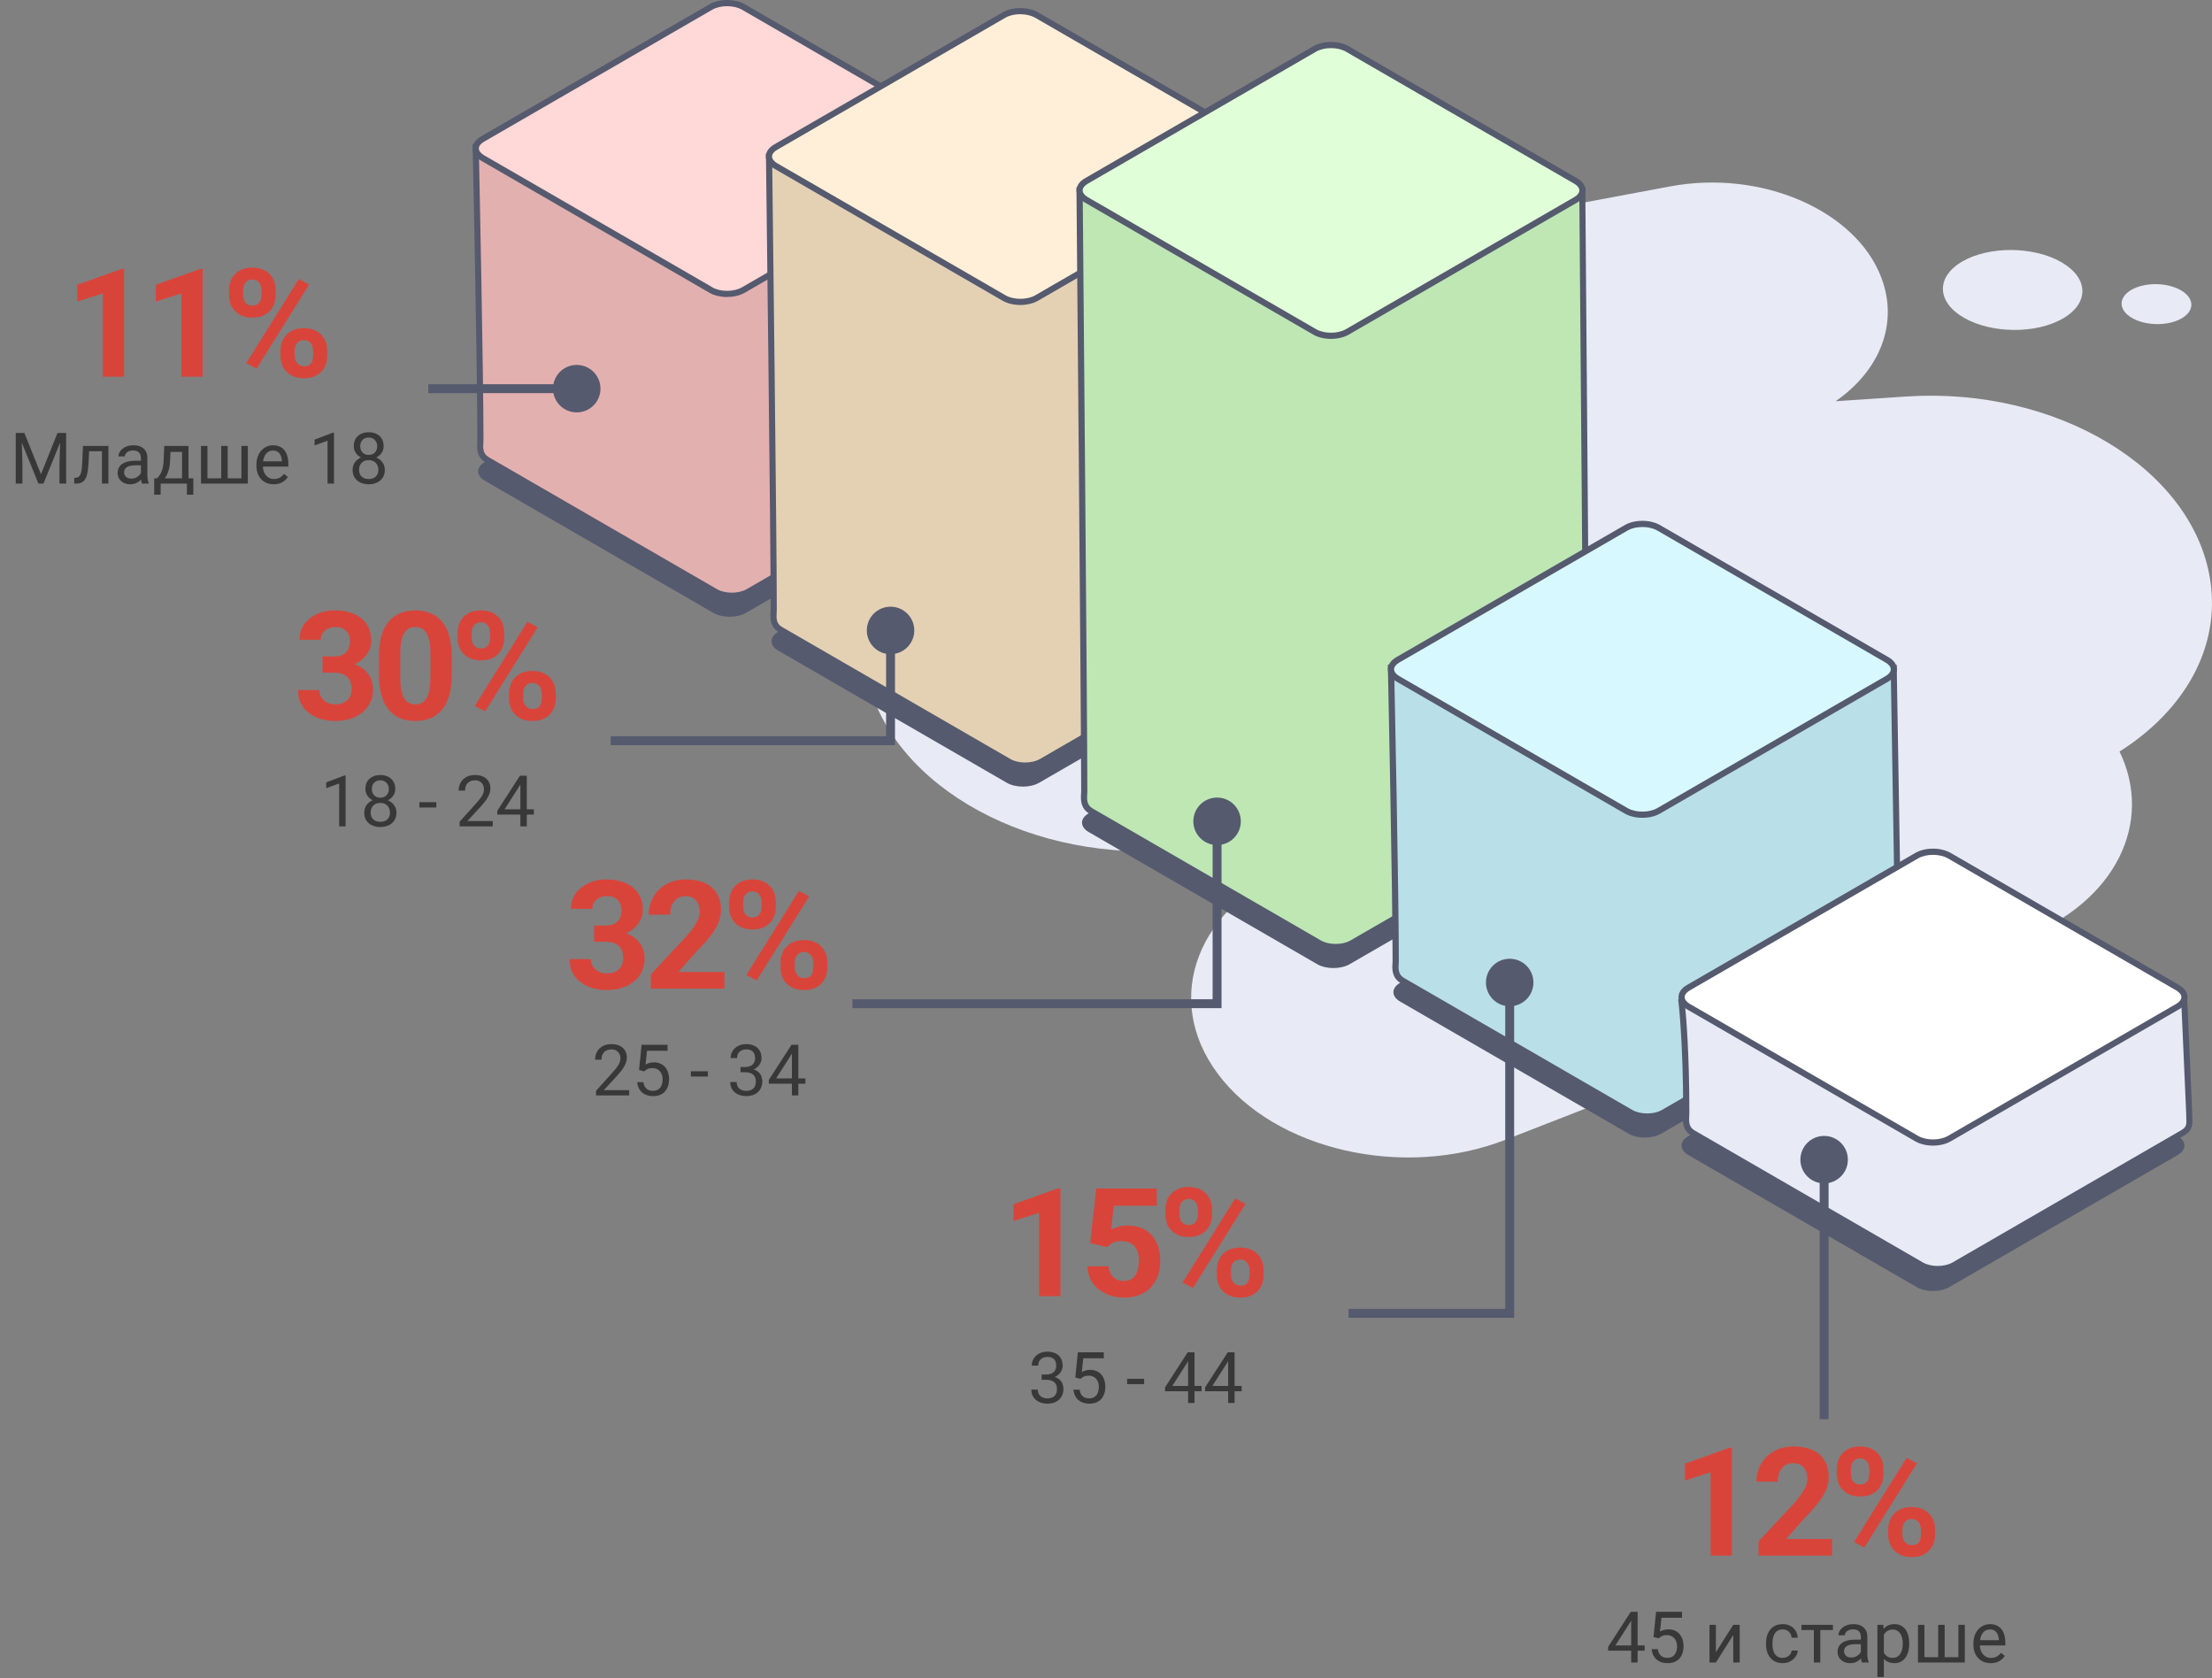 <?xml version="1.0" encoding="UTF-8"?> <svg xmlns="http://www.w3.org/2000/svg" width="497" height="377" viewBox="0 0 497 377" fill="none"><rect x="0" y="0" width="497" height="377" fill="#808080" stroke="none"/> <path d="M441.297 71.395C447.499 74.945 457.405 75.025 463.446 71.582C469.487 68.111 469.326 62.425 463.124 58.874C456.922 55.324 447.015 55.243 440.975 58.687C434.934 62.158 435.095 67.844 441.297 71.395Z" fill="#E8EBF5"></path> <path d="M492.364 68.507C492.425 66.031 488.965 63.938 484.637 63.833C480.309 63.728 476.751 65.65 476.69 68.126C476.629 70.602 480.088 72.695 484.417 72.8C488.745 72.905 492.303 70.983 492.364 68.507Z" fill="#E8EBF5"></path> <path d="M476.224 168.816C490.775 159.617 499.017 145.424 496.574 130.103C492.601 105.207 462.021 86.842 428.301 89.065L412.434 90.125C422.26 83.32 426.69 72.786 422.69 62.322C416.918 47.206 395.681 38.041 375.25 41.871L270.786 61.432C250.382 65.263 238.515 80.618 244.288 95.768C245.013 97.649 245.952 99.427 247.107 101.069C214.031 103.702 190.485 125.418 194.432 150.007C198.405 174.904 228.985 193.268 262.705 191.045L307.46 188.104L291.942 194.157C269.068 203.083 260.88 224.184 273.659 241.249C286.438 258.348 315.353 264.949 338.254 256.023L454.746 210.607C475.311 202.57 483.956 184.753 476.224 168.816Z" fill="#E8EBF5"></path> <g clip-path="url(#clip0_741_37918)"> <path d="M430.655 289.118L379.336 259.449C377.31 258.282 377.31 256.392 379.336 255.211L430.655 225.541C432.681 224.374 435.957 224.374 437.969 225.541L489.288 255.211C491.314 256.378 491.314 258.268 489.288 259.449L437.969 289.118C435.943 290.285 432.668 290.285 430.655 289.118Z" fill="#555A6E"></path> <path d="M160.28 137.673L108.961 108.004C106.935 106.837 106.935 104.947 108.961 103.766L160.28 74.097C162.306 72.929 165.582 72.929 167.594 74.097L218.913 103.766C220.939 104.933 220.939 106.823 218.913 108.004L167.594 137.673C165.568 138.841 162.293 138.841 160.28 137.673Z" fill="#555A6E"></path> <path d="M109.461 103.279L160.78 132.948C162.806 134.116 166.081 134.116 168.093 132.948L219.412 103.279C221.438 102.112 220.925 101 220.925 98.554L219.843 33.046L106.894 33.018C106.894 33.018 107.948 82.393 107.948 98.832C107.948 100.014 107.449 102.112 109.461 103.279Z" fill="#E3B0B0"></path> <path d="M164.43 134.519C162.987 134.519 161.543 134.199 160.419 133.546L109.114 103.877C107.033 102.682 107.157 100.625 107.227 99.388C107.227 99.18 107.255 98.999 107.255 98.832C107.255 82.573 106.214 33.519 106.2 33.032V32.323L220.523 32.351L221.619 98.54C221.619 98.985 221.633 99.374 221.647 99.736C221.716 101.403 221.772 102.709 219.759 103.877L168.44 133.546C167.316 134.199 165.873 134.519 164.43 134.519ZM107.588 33.699C107.713 39.8 108.629 83.629 108.629 98.832C108.629 99.027 108.629 99.235 108.601 99.472C108.531 100.611 108.462 101.903 109.794 102.682L161.113 132.351C162.917 133.393 165.942 133.393 167.747 132.351L219.065 102.682C220.356 101.931 220.342 101.389 220.273 99.791C220.259 99.416 220.245 99.013 220.245 98.554L219.176 33.727L107.602 33.699H107.588Z" fill="#555A6E"></path> <path d="M159.725 65.147L108.406 35.478C106.38 34.311 106.38 32.421 108.406 31.239L159.725 1.57C161.751 0.403 165.026 0.403 167.039 1.57L218.358 31.239C220.384 32.407 220.384 34.297 218.358 35.478L167.039 65.147C165.013 66.314 161.737 66.314 159.725 65.147Z" fill="#FFD8D8"></path> <path d="M163.375 66.717C161.931 66.717 160.488 66.398 159.364 65.745L108.059 36.075C106.866 35.381 106.199 34.408 106.199 33.352C106.199 32.296 106.866 31.337 108.059 30.642L159.378 0.973C161.626 -0.32 165.137 -0.32 167.385 0.973L218.704 30.642C219.898 31.337 220.564 32.296 220.564 33.352C220.564 34.408 219.898 35.367 218.704 36.062L167.385 65.731C166.261 66.384 164.818 66.704 163.375 66.704V66.717ZM160.058 64.549C161.862 65.592 164.887 65.592 166.691 64.549L218.01 34.88C218.76 34.45 219.176 33.894 219.176 33.366C219.176 32.837 218.746 32.282 218.01 31.851L166.691 2.168C164.887 1.126 161.862 1.126 160.058 2.168L108.753 31.837C108.004 32.268 107.587 32.824 107.587 33.352C107.587 33.88 108.017 34.436 108.753 34.866L160.072 64.536L160.058 64.549Z" fill="#555A6E"></path> <path d="M226.185 175.819L174.866 146.15C172.84 144.983 172.84 143.093 174.866 141.912L226.185 112.243C228.211 111.075 231.486 111.075 233.498 112.243L284.817 141.912C286.843 143.079 286.843 144.969 284.817 146.15L233.498 175.819C231.472 176.987 228.197 176.987 226.185 175.819Z" fill="#555A6E"></path> <path d="M175.365 141.425L226.684 171.095C228.71 172.262 231.985 172.262 233.998 171.095L285.316 141.425C287.343 140.258 286.829 139.146 286.829 136.701L285.747 35.172L172.798 35.144C172.798 35.144 173.853 120.525 173.853 136.965C173.853 138.146 173.353 140.244 175.365 141.411V141.425Z" fill="#E4D1B4"></path> <path d="M230.348 172.665C228.905 172.665 227.461 172.345 226.337 171.692L175.018 142.023C172.937 140.828 173.062 138.771 173.131 137.534C173.131 137.326 173.159 137.145 173.159 136.978C173.159 120.72 172.118 36.02 172.104 35.158V34.464L286.427 34.491L287.523 136.701C287.523 137.145 287.537 137.534 287.551 137.896C287.62 139.563 287.676 140.87 285.663 142.037L234.344 171.706C233.22 172.359 231.777 172.679 230.334 172.679L230.348 172.665ZM173.492 35.839C173.589 44.052 174.533 121.498 174.533 136.978C174.533 137.173 174.533 137.381 174.505 137.618C174.435 138.757 174.366 140.05 175.698 140.828L227.017 170.497C228.821 171.539 231.847 171.539 233.651 170.497L284.97 140.828C286.26 140.077 286.246 139.535 286.177 137.937C286.163 137.562 286.149 137.159 286.149 136.701L285.081 35.867L173.506 35.839H173.492Z" fill="#555A6E"></path> <path d="M225.602 66.94L174.283 37.271C172.257 36.103 172.257 34.213 174.283 33.032L225.602 3.377C227.628 2.21 230.903 2.21 232.915 3.377L284.234 33.046C286.26 34.213 286.26 36.103 284.234 37.285L232.915 66.954C230.889 68.121 227.614 68.121 225.602 66.954V66.94Z" fill="#FFEFD8"></path> <path d="M229.251 68.51C227.808 68.51 226.365 68.191 225.241 67.537L173.936 37.868C172.742 37.173 172.076 36.215 172.076 35.158C172.076 34.102 172.742 33.143 173.936 32.449L225.255 2.779C227.503 1.487 231.014 1.487 233.262 2.779L284.581 32.449C285.774 33.143 286.44 34.102 286.44 35.158C286.44 36.215 285.774 37.173 284.581 37.868L233.262 67.537C232.138 68.191 230.695 68.51 229.251 68.51ZM229.251 3.182C228.044 3.182 226.837 3.446 225.935 3.961L174.63 33.644C173.88 34.074 173.464 34.63 173.464 35.158C173.464 35.686 173.894 36.242 174.63 36.673L225.949 66.342C227.753 67.385 230.778 67.385 232.582 66.342L283.901 36.673C284.65 36.242 285.067 35.686 285.067 35.158C285.067 34.63 284.636 34.074 283.901 33.644L232.568 3.974C231.666 3.46 230.459 3.196 229.251 3.196V3.182Z" fill="#555A6E"></path> <path d="M295.947 216.578L244.628 186.909C242.602 185.742 242.602 183.852 244.628 182.67L295.947 153.001C297.973 151.834 301.248 151.834 303.26 153.001L354.579 182.67C356.605 183.838 356.605 185.728 354.579 186.909L303.26 216.578C301.234 217.745 297.959 217.745 295.947 216.578Z" fill="#555A6E"></path> <path d="M245.141 182.184L296.46 211.853C298.486 213.021 301.761 213.021 303.774 211.853L355.093 182.184C357.119 181.017 356.605 179.905 356.605 177.459L355.523 42.788L242.574 42.76C242.574 42.76 243.629 161.284 243.629 177.737C243.629 178.918 243.129 181.017 245.141 182.184Z" fill="#BEE7B4"></path> <path d="M300.11 213.424C298.667 213.424 297.223 213.104 296.099 212.451L244.78 182.782C242.699 181.587 242.824 179.53 242.893 178.293C242.893 178.085 242.921 177.904 242.921 177.737C242.921 161.478 241.88 43.955 241.866 42.774V42.079L356.189 42.107L357.271 177.459C357.271 177.904 357.285 178.293 357.299 178.654C357.368 180.322 357.424 181.628 355.412 182.796L304.093 212.465C302.969 213.118 301.525 213.437 300.082 213.437L300.11 213.424ZM243.268 43.455C243.351 53.252 244.309 162.131 244.309 177.737C244.309 177.932 244.309 178.14 244.281 178.376C244.212 179.516 244.142 180.808 245.474 181.587L296.793 211.256C298.597 212.298 301.623 212.298 303.427 211.256L354.746 181.587C356.036 180.836 356.022 180.294 355.953 178.696C355.939 178.321 355.925 177.918 355.925 177.459L354.843 43.468L243.268 43.441V43.455Z" fill="#555A6E"></path> <path d="M295.406 74.555L244.087 44.886C242.061 43.719 242.061 41.829 244.087 40.648L295.406 10.992C297.432 9.825 300.707 9.825 302.719 10.992L354.038 40.661C356.064 41.829 356.064 43.719 354.038 44.9L302.719 74.569C300.693 75.736 297.418 75.736 295.406 74.569V74.555Z" fill="#E0FFD8"></path> <path d="M299.055 76.125C297.612 76.125 296.169 75.806 295.045 75.153L243.726 45.483C242.532 44.789 241.866 43.83 241.866 42.774C241.866 41.717 242.532 40.759 243.726 40.064L295.059 10.395C297.307 9.102 300.818 9.102 303.066 10.395L354.385 40.064C355.578 40.759 356.244 41.717 356.244 42.774C356.244 43.83 355.578 44.789 354.385 45.483L303.066 75.153C301.942 75.806 300.499 76.125 299.055 76.125ZM295.739 73.957C297.543 75 300.568 75 302.372 73.957L353.691 44.288C354.44 43.858 354.857 43.302 354.857 42.774C354.857 42.245 354.426 41.69 353.691 41.259L302.372 11.59C300.568 10.547 297.543 10.547 295.739 11.59L244.42 41.259C243.67 41.69 243.254 42.245 243.254 42.774C243.254 43.302 243.684 43.858 244.42 44.288L295.739 73.957Z" fill="#555A6E"></path> <path d="M365.917 254.655L314.598 224.985C312.572 223.818 312.572 221.928 314.598 220.747L365.917 191.078C367.943 189.911 371.218 189.911 373.23 191.078L424.549 220.747C426.575 221.914 426.575 223.804 424.549 224.985L373.23 254.655C371.204 255.822 367.929 255.822 365.917 254.655Z" fill="#555A6E"></path> <path d="M315.112 220.261L366.43 249.93C368.457 251.097 371.732 251.097 373.744 249.93L425.063 220.261C427.089 219.093 426.575 217.982 426.575 215.536L425.493 150.027L312.544 150C312.544 150 313.599 199.374 313.599 215.814C313.599 216.995 313.099 219.093 315.112 220.261Z" fill="#B9DFE8"></path> <path d="M370.08 251.5C368.637 251.5 367.194 251.18 366.07 250.527L314.751 220.858C312.669 219.649 312.794 217.606 312.863 216.37C312.863 216.161 312.891 215.98 312.891 215.814C312.891 199.555 311.85 150.5 311.836 150.013V149.305L426.159 149.332L427.255 215.522C427.255 215.967 427.269 216.356 427.283 216.717C427.353 218.385 427.408 219.691 425.396 220.858L374.077 250.527C372.953 251.18 371.51 251.5 370.066 251.5H370.08ZM315.445 219.663L366.763 249.332C368.568 250.374 371.593 250.374 373.397 249.332L424.716 219.663C426.006 218.913 425.993 218.371 425.923 216.773C425.909 216.397 425.895 215.994 425.895 215.536L424.827 150.708L313.252 150.68C313.377 156.781 314.293 200.611 314.293 215.814C314.293 216.008 314.293 216.217 314.265 216.453C314.196 217.592 314.126 218.885 315.458 219.663H315.445Z" fill="#555A6E"></path> <path d="M365.376 182.128L314.057 152.459C312.031 151.292 312.031 149.402 314.057 148.221L365.376 118.552C367.402 117.384 370.677 117.384 372.689 118.552L424.008 148.221C426.034 149.388 426.034 151.278 424.008 152.459L372.689 182.128C370.663 183.296 367.388 183.296 365.376 182.128Z" fill="#D8F8FF"></path> <path d="M369.025 183.699C367.582 183.699 366.139 183.379 365.015 182.726L313.696 153.057C312.503 152.362 311.836 151.403 311.836 150.347C311.836 149.291 312.503 148.332 313.696 147.637L365.015 117.968C367.263 116.662 370.774 116.662 373.022 117.968L424.341 147.637C425.535 148.332 426.201 149.291 426.201 150.347C426.201 151.403 425.535 152.362 424.341 153.057L373.022 182.726C371.898 183.379 370.455 183.699 369.012 183.699H369.025ZM365.709 181.531C367.513 182.573 370.538 182.573 372.342 181.531L423.661 151.862C424.411 151.431 424.827 150.875 424.827 150.347C424.827 149.819 424.397 149.263 423.661 148.832L372.342 119.163C370.538 118.121 367.513 118.121 365.709 119.163L314.39 148.832C313.64 149.263 313.224 149.819 313.224 150.347C313.224 150.875 313.654 151.431 314.39 151.862L365.709 181.531Z" fill="#555A6E"></path> <path d="M380.391 254.516L431.71 284.185C433.736 285.352 437.011 285.352 439.023 284.185L490.342 254.516C492.368 253.348 491.855 252.237 491.855 249.791L490.772 225.208L377.824 225.18C377.824 225.18 378.878 233.615 378.878 250.069C378.878 251.25 378.379 253.348 380.391 254.516Z" fill="#E8EBF5"></path> <path d="M435.374 285.755C433.93 285.755 432.487 285.436 431.363 284.782L380.044 255.113C377.963 253.918 378.087 251.861 378.157 250.625C378.157 250.416 378.185 250.236 378.185 250.069C378.185 233.865 377.144 225.347 377.144 225.263L377.047 224.485L491.439 224.513L492.549 249.749C492.549 250.208 492.563 250.611 492.577 250.958C492.646 252.626 492.702 253.932 490.689 255.099L439.37 284.769C438.246 285.422 436.803 285.741 435.36 285.741L435.374 285.755ZM378.601 225.875C378.851 228.321 379.572 236.534 379.572 250.069C379.572 250.263 379.572 250.472 379.545 250.708C379.475 251.848 379.406 253.14 380.738 253.918L432.057 283.587C433.861 284.63 436.886 284.63 438.69 283.587L490.009 253.918C491.3 253.168 491.286 252.626 491.217 251.028C491.203 250.652 491.189 250.249 491.189 249.791L490.134 225.903L378.601 225.875Z" fill="#555A6E"></path> <path d="M430.655 255.766L379.336 226.097C377.31 224.93 377.31 223.04 379.336 221.859L430.655 192.19C432.681 191.022 435.957 191.022 437.969 192.19L489.288 221.859C491.314 223.026 491.314 224.916 489.288 226.097L437.969 255.766C435.943 256.934 432.668 256.934 430.655 255.766Z" fill="white"></path> <path d="M434.319 257.337C432.876 257.337 431.432 257.017 430.308 256.364L378.989 226.695C377.796 226 377.13 225.041 377.13 223.985C377.13 222.929 377.796 221.97 378.989 221.275L430.308 191.606C432.557 190.3 436.068 190.3 438.316 191.606L489.635 221.275C490.828 221.97 491.494 222.929 491.494 223.985C491.494 225.041 490.828 226 489.635 226.695L438.316 256.364C437.192 257.017 435.748 257.337 434.305 257.337H434.319ZM431.002 255.169C432.806 256.211 435.832 256.211 437.636 255.169L488.955 225.5C489.704 225.069 490.12 224.513 490.12 223.985C490.12 223.457 489.69 222.901 488.955 222.47L437.636 192.801C435.832 191.759 432.806 191.759 431.002 192.801L379.683 222.47C378.934 222.901 378.518 223.457 378.518 223.985C378.518 224.513 378.948 225.069 379.683 225.5L431.002 255.169Z" fill="#555A6E"></path> </g> <path d="M124.249 87.303C124.249 90.249 126.637 92.636 129.583 92.636C132.528 92.636 134.916 90.249 134.916 87.303C134.916 84.358 132.528 81.97 129.583 81.97C126.637 81.97 124.249 84.358 124.249 87.303ZM96.234 88.303L129.583 88.303L129.583 86.303L96.234 86.303L96.234 88.303Z" fill="#555A6E"></path> <path d="M404.518 260.49C404.518 263.436 406.906 265.824 409.852 265.824C412.797 265.824 415.185 263.436 415.185 260.49C415.185 257.545 412.797 255.157 409.852 255.157C406.906 255.157 404.518 257.545 404.518 260.49ZM410.852 318.777V260.49H408.852V318.777H410.852Z" fill="#555A6E"></path> <path d="M200.091 166.387V167.387H201.091V166.387H200.091ZM194.757 141.614C194.757 144.559 197.145 146.947 200.091 146.947C203.036 146.947 205.424 144.559 205.424 141.614C205.424 138.668 203.036 136.28 200.091 136.28C197.145 136.28 194.757 138.668 194.757 141.614ZM137.205 167.387H200.091V165.387H137.205V167.387ZM201.091 166.387V141.614H199.091V166.387H201.091Z" fill="#555A6E"></path> <path d="M273.457 225.461V226.461H274.457V225.461H273.457ZM268.124 184.49C268.124 187.436 270.512 189.823 273.457 189.823C276.403 189.823 278.791 187.436 278.791 184.49C278.791 181.545 276.403 179.157 273.457 179.157C270.512 179.157 268.124 181.545 268.124 184.49ZM191.515 226.461H273.457V224.461H191.515V226.461ZM274.457 225.461V184.49H272.457V225.461H274.457Z" fill="#555A6E"></path> <path d="M339.202 295.016V296.016H340.202V295.016H339.202ZM333.868 220.697C333.868 223.643 336.256 226.03 339.202 226.03C342.147 226.03 344.535 223.643 344.535 220.697C344.535 217.752 342.147 215.364 339.202 215.364C336.256 215.364 333.868 217.752 333.868 220.697ZM302.995 296.016H339.202V294.016H302.995V296.016ZM340.202 295.016V220.697H338.202V295.016H340.202Z" fill="#555A6E"></path> <path d="M27.876 60.404V84.626H23.095V65.916L17.351 67.742V63.974L27.361 60.404H27.876ZM45.529 60.404V84.626H40.748V65.916L35.004 67.742V63.974L45.015 60.404H45.529ZM51.462 66.381V65.103C51.462 64.184 51.661 63.348 52.06 62.596C52.458 61.843 53.045 61.24 53.819 60.786C54.594 60.332 55.546 60.105 56.675 60.105C57.837 60.105 58.806 60.332 59.58 60.786C60.366 61.24 60.953 61.843 61.34 62.596C61.738 63.348 61.938 64.184 61.938 65.103V66.381C61.938 67.277 61.738 68.102 61.34 68.855C60.953 69.607 60.371 70.21 59.597 70.664C58.822 71.118 57.865 71.345 56.725 71.345C55.574 71.345 54.605 71.118 53.819 70.664C53.045 70.21 52.458 69.607 52.06 68.855C51.661 68.102 51.462 67.277 51.462 66.381ZM54.633 65.103V66.381C54.633 66.768 54.705 67.139 54.849 67.493C55.004 67.836 55.236 68.118 55.546 68.34C55.867 68.55 56.254 68.655 56.708 68.655C57.184 68.655 57.571 68.55 57.87 68.34C58.169 68.118 58.39 67.836 58.534 67.493C58.678 67.139 58.75 66.768 58.75 66.381V65.103C58.75 64.693 58.673 64.317 58.518 63.974C58.374 63.62 58.147 63.337 57.837 63.127C57.538 62.906 57.151 62.795 56.675 62.795C56.232 62.795 55.856 62.906 55.546 63.127C55.236 63.337 55.004 63.62 54.849 63.974C54.705 64.317 54.633 64.693 54.633 65.103ZM63.017 79.978V78.699C63.017 77.792 63.216 76.962 63.614 76.209C64.024 75.456 64.616 74.853 65.391 74.399C66.177 73.946 67.139 73.719 68.279 73.719C69.43 73.719 70.393 73.946 71.168 74.399C71.943 74.853 72.529 75.456 72.928 76.209C73.326 76.962 73.525 77.792 73.525 78.699V79.978C73.525 80.885 73.326 81.715 72.928 82.468C72.54 83.22 71.959 83.824 71.185 84.277C70.41 84.731 69.453 84.958 68.313 84.958C67.162 84.958 66.193 84.731 65.407 84.277C64.621 83.824 64.024 83.22 63.614 82.468C63.216 81.715 63.017 80.885 63.017 79.978ZM66.204 78.699V79.978C66.204 80.376 66.293 80.752 66.47 81.106C66.647 81.461 66.89 81.743 67.2 81.953C67.521 82.163 67.892 82.269 68.313 82.269C68.844 82.269 69.259 82.163 69.558 81.953C69.857 81.743 70.061 81.461 70.172 81.106C70.294 80.752 70.355 80.376 70.355 79.978V78.699C70.355 78.301 70.277 77.93 70.122 77.587C69.967 77.233 69.735 76.951 69.425 76.74C69.126 76.519 68.744 76.408 68.279 76.408C67.815 76.408 67.427 76.519 67.117 76.74C66.819 76.951 66.592 77.233 66.437 77.587C66.282 77.93 66.204 78.301 66.204 78.699ZM69.458 63.907L57.654 82.8L55.33 81.571L67.134 62.679L69.458 63.907Z" fill="#D9443A"></path> <path d="M4.017 97.251H5.478L9.204 106.524L12.923 97.251H14.392L9.767 108.626H8.626L4.017 97.251ZM3.54 97.251H4.829L5.04 104.188V108.626H3.54V97.251ZM13.571 97.251H14.86V108.626H13.36V104.188L13.571 97.251ZM23.079 100.173V101.368H18.993V100.173H23.079ZM24.352 100.173V108.626H22.907V100.173H24.352ZM18.642 100.173H20.095L19.876 104.251C19.84 104.881 19.78 105.438 19.696 105.923C19.618 106.402 19.509 106.813 19.368 107.157C19.233 107.501 19.061 107.782 18.852 108.001C18.649 108.215 18.405 108.373 18.118 108.478C17.832 108.576 17.501 108.626 17.126 108.626H16.673V107.353L16.985 107.329C17.209 107.313 17.399 107.261 17.556 107.173C17.717 107.084 17.852 106.954 17.962 106.782C18.071 106.605 18.16 106.379 18.227 106.103C18.3 105.826 18.355 105.498 18.392 105.118C18.433 104.738 18.465 104.295 18.485 103.79L18.642 100.173ZM31.665 107.181V102.829C31.665 102.496 31.597 102.207 31.462 101.962C31.332 101.712 31.134 101.519 30.868 101.384C30.602 101.248 30.274 101.181 29.884 101.181C29.519 101.181 29.199 101.243 28.923 101.368C28.652 101.493 28.439 101.657 28.282 101.86C28.131 102.063 28.056 102.282 28.056 102.517H26.61C26.61 102.215 26.689 101.915 26.845 101.618C27.001 101.321 27.225 101.053 27.517 100.813C27.814 100.569 28.168 100.376 28.579 100.235C28.996 100.09 29.459 100.017 29.97 100.017C30.584 100.017 31.126 100.121 31.595 100.329C32.069 100.537 32.438 100.853 32.704 101.274C32.975 101.691 33.11 102.215 33.11 102.845V106.782C33.11 107.063 33.134 107.363 33.181 107.681C33.233 107.998 33.308 108.272 33.407 108.501V108.626H31.899C31.826 108.459 31.769 108.238 31.727 107.962C31.686 107.681 31.665 107.42 31.665 107.181ZM31.915 103.501L31.931 104.517H30.47C30.058 104.517 29.691 104.55 29.368 104.618C29.045 104.681 28.774 104.777 28.556 104.907C28.337 105.037 28.17 105.201 28.056 105.399C27.941 105.592 27.884 105.819 27.884 106.079C27.884 106.345 27.944 106.587 28.064 106.806C28.183 107.024 28.363 107.199 28.602 107.329C28.847 107.454 29.147 107.517 29.501 107.517C29.944 107.517 30.334 107.423 30.673 107.235C31.011 107.048 31.28 106.819 31.477 106.548C31.681 106.277 31.79 106.014 31.806 105.759L32.423 106.454C32.386 106.673 32.287 106.915 32.126 107.181C31.965 107.446 31.748 107.701 31.477 107.946C31.212 108.186 30.894 108.386 30.524 108.548C30.16 108.704 29.748 108.782 29.29 108.782C28.717 108.782 28.215 108.67 27.782 108.446C27.355 108.222 27.022 107.923 26.782 107.548C26.548 107.168 26.431 106.743 26.431 106.274C26.431 105.821 26.519 105.423 26.696 105.079C26.873 104.73 27.129 104.441 27.462 104.212C27.795 103.978 28.196 103.8 28.665 103.681C29.134 103.561 29.657 103.501 30.235 103.501H31.915ZM36.907 100.173H38.352L38.227 103.337C38.196 104.139 38.105 104.832 37.954 105.415C37.803 105.998 37.61 106.496 37.376 106.907C37.142 107.313 36.879 107.655 36.587 107.931C36.3 108.207 36.004 108.438 35.696 108.626H34.977L35.017 107.446L35.313 107.438C35.485 107.235 35.652 107.027 35.813 106.813C35.975 106.595 36.123 106.337 36.259 106.04C36.394 105.738 36.506 105.371 36.595 104.938C36.688 104.501 36.748 103.967 36.774 103.337L36.907 100.173ZM37.267 100.173H42.352V108.626H40.907V101.509H37.267V100.173ZM34.649 107.438H43.438V111.118H41.993V108.626H36.095V111.118H34.642L34.649 107.438ZM45.165 100.173H46.61V107.438H49.704V100.173H51.157V107.438H54.243V100.173H55.688V108.626H45.165V100.173ZM61.501 108.782C60.912 108.782 60.379 108.683 59.899 108.485C59.425 108.282 59.017 107.998 58.673 107.634C58.334 107.269 58.074 106.837 57.892 106.337C57.709 105.837 57.618 105.29 57.618 104.696V104.368C57.618 103.681 57.72 103.069 57.923 102.532C58.126 101.991 58.402 101.532 58.751 101.157C59.1 100.782 59.496 100.498 59.938 100.306C60.381 100.113 60.84 100.017 61.313 100.017C61.918 100.017 62.438 100.121 62.876 100.329C63.319 100.537 63.681 100.829 63.962 101.204C64.243 101.574 64.451 102.011 64.587 102.517C64.722 103.017 64.79 103.563 64.79 104.157V104.806H58.477V103.626H63.345V103.517C63.324 103.142 63.246 102.777 63.11 102.423C62.98 102.069 62.772 101.777 62.485 101.548C62.199 101.319 61.808 101.204 61.313 101.204C60.985 101.204 60.683 101.274 60.407 101.415C60.131 101.55 59.894 101.754 59.696 102.024C59.498 102.295 59.345 102.626 59.235 103.017C59.126 103.407 59.071 103.858 59.071 104.368V104.696C59.071 105.097 59.126 105.475 59.235 105.829C59.35 106.178 59.514 106.485 59.727 106.751C59.946 107.017 60.209 107.225 60.517 107.376C60.829 107.527 61.183 107.603 61.579 107.603C62.09 107.603 62.522 107.498 62.876 107.29C63.23 107.082 63.54 106.803 63.806 106.454L64.681 107.149C64.498 107.425 64.267 107.688 63.985 107.938C63.704 108.188 63.358 108.392 62.946 108.548C62.54 108.704 62.058 108.782 61.501 108.782ZM75.04 97.189V108.626H73.595V98.993L70.681 100.056V98.751L74.814 97.189H75.04ZM86.462 105.548C86.462 106.241 86.3 106.829 85.978 107.313C85.66 107.793 85.228 108.157 84.681 108.407C84.139 108.657 83.527 108.782 82.845 108.782C82.162 108.782 81.548 108.657 81.001 108.407C80.454 108.157 80.022 107.793 79.704 107.313C79.386 106.829 79.228 106.241 79.228 105.548C79.228 105.095 79.314 104.681 79.485 104.306C79.662 103.925 79.91 103.595 80.228 103.313C80.55 103.032 80.931 102.816 81.368 102.665C81.811 102.509 82.298 102.431 82.829 102.431C83.527 102.431 84.149 102.566 84.696 102.837C85.243 103.103 85.673 103.47 85.985 103.938C86.303 104.407 86.462 104.944 86.462 105.548ZM85.009 105.517C85.009 105.095 84.918 104.722 84.735 104.399C84.553 104.071 84.298 103.816 83.97 103.634C83.642 103.451 83.261 103.36 82.829 103.36C82.386 103.36 82.004 103.451 81.681 103.634C81.363 103.816 81.116 104.071 80.939 104.399C80.761 104.722 80.673 105.095 80.673 105.517C80.673 105.954 80.759 106.329 80.931 106.642C81.108 106.949 81.358 107.186 81.681 107.353C82.009 107.514 82.397 107.595 82.845 107.595C83.293 107.595 83.678 107.514 84.001 107.353C84.324 107.186 84.571 106.949 84.743 106.642C84.92 106.329 85.009 105.954 85.009 105.517ZM86.196 100.212C86.196 100.764 86.05 101.261 85.759 101.704C85.467 102.147 85.069 102.496 84.564 102.751C84.058 103.006 83.485 103.134 82.845 103.134C82.194 103.134 81.613 103.006 81.103 102.751C80.597 102.496 80.201 102.147 79.915 101.704C79.629 101.261 79.485 100.764 79.485 100.212C79.485 99.55 79.629 98.988 79.915 98.524C80.207 98.061 80.605 97.707 81.11 97.462C81.616 97.217 82.191 97.095 82.837 97.095C83.488 97.095 84.066 97.217 84.571 97.462C85.076 97.707 85.472 98.061 85.759 98.524C86.05 98.988 86.196 99.55 86.196 100.212ZM84.751 100.235C84.751 99.855 84.67 99.519 84.509 99.228C84.347 98.936 84.123 98.707 83.837 98.54C83.55 98.368 83.217 98.282 82.837 98.282C82.457 98.282 82.123 98.363 81.837 98.524C81.556 98.681 81.334 98.905 81.173 99.196C81.017 99.488 80.939 99.834 80.939 100.235C80.939 100.626 81.017 100.967 81.173 101.259C81.334 101.55 81.558 101.777 81.845 101.938C82.131 102.1 82.465 102.181 82.845 102.181C83.225 102.181 83.556 102.1 83.837 101.938C84.123 101.777 84.347 101.55 84.509 101.259C84.67 100.967 84.751 100.626 84.751 100.235Z" fill="#383838"></path> <path d="M72.473 147.461H75.029C75.848 147.461 76.524 147.322 77.055 147.046C77.586 146.758 77.979 146.359 78.234 145.85C78.499 145.33 78.632 144.727 78.632 144.041C78.632 143.421 78.51 142.873 78.267 142.397C78.034 141.91 77.675 141.534 77.188 141.268C76.701 140.992 76.086 140.853 75.345 140.853C74.758 140.853 74.216 140.969 73.718 141.202C73.22 141.434 72.821 141.761 72.523 142.181C72.224 142.602 72.074 143.111 72.074 143.709H67.276C67.276 142.381 67.631 141.224 68.339 140.239C69.058 139.254 70.021 138.485 71.228 137.931C72.434 137.378 73.762 137.101 75.212 137.101C76.85 137.101 78.283 137.367 79.512 137.898C80.74 138.418 81.698 139.188 82.384 140.206C83.07 141.224 83.413 142.486 83.413 143.991C83.413 144.755 83.236 145.496 82.882 146.216C82.528 146.924 82.019 147.566 81.355 148.141C80.702 148.706 79.905 149.16 78.964 149.503C78.023 149.835 76.966 150.001 75.793 150.001H72.473V147.461ZM72.473 151.096V148.623H75.793C77.11 148.623 78.267 148.772 79.263 149.071C80.259 149.37 81.094 149.802 81.77 150.366C82.445 150.919 82.954 151.578 83.297 152.342C83.64 153.094 83.812 153.93 83.812 154.848C83.812 155.977 83.596 156.984 83.164 157.87C82.733 158.744 82.124 159.486 81.338 160.094C80.563 160.703 79.656 161.168 78.615 161.489C77.575 161.799 76.441 161.954 75.212 161.954C74.194 161.954 73.192 161.816 72.207 161.539C71.233 161.251 70.348 160.825 69.551 160.26C68.765 159.685 68.134 158.966 67.658 158.102C67.194 157.228 66.961 156.193 66.961 154.998H71.759C71.759 155.618 71.914 156.171 72.224 156.658C72.534 157.145 72.96 157.527 73.502 157.803C74.055 158.08 74.67 158.219 75.345 158.219C76.109 158.219 76.761 158.08 77.304 157.803C77.857 157.516 78.278 157.117 78.566 156.608C78.864 156.088 79.014 155.485 79.014 154.799C79.014 153.913 78.853 153.205 78.532 152.674C78.211 152.131 77.752 151.733 77.154 151.478C76.557 151.224 75.848 151.096 75.029 151.096H72.473ZM101.498 147.411V151.594C101.498 153.41 101.305 154.976 100.917 156.293C100.53 157.599 99.971 158.672 99.24 159.513C98.521 160.344 97.663 160.958 96.667 161.356C95.671 161.755 94.564 161.954 93.347 161.954C92.373 161.954 91.465 161.832 90.624 161.589C89.783 161.334 89.025 160.941 88.35 160.41C87.686 159.879 87.11 159.209 86.623 158.401C86.147 157.582 85.782 156.608 85.528 155.479C85.273 154.35 85.146 153.055 85.146 151.594V147.411C85.146 145.596 85.339 144.041 85.727 142.746C86.125 141.44 86.684 140.372 87.404 139.542C88.134 138.712 88.997 138.103 89.993 137.716C90.99 137.317 92.096 137.118 93.314 137.118C94.288 137.118 95.19 137.245 96.02 137.5C96.861 137.743 97.619 138.125 98.294 138.645C98.969 139.165 99.545 139.835 100.021 140.654C100.497 141.462 100.862 142.43 101.116 143.559C101.371 144.677 101.498 145.961 101.498 147.411ZM96.7 152.225V146.763C96.7 145.889 96.651 145.125 96.551 144.472C96.463 143.819 96.324 143.266 96.136 142.812C95.948 142.347 95.715 141.971 95.439 141.683C95.162 141.396 94.847 141.185 94.492 141.052C94.138 140.92 93.745 140.853 93.314 140.853C92.771 140.853 92.29 140.958 91.869 141.169C91.46 141.379 91.111 141.717 90.823 142.181C90.536 142.635 90.314 143.244 90.159 144.008C90.016 144.76 89.944 145.679 89.944 146.763V152.225C89.944 153.1 89.988 153.869 90.076 154.533C90.176 155.197 90.32 155.767 90.508 156.243C90.707 156.708 90.94 157.09 91.205 157.388C91.482 157.676 91.797 157.886 92.152 158.019C92.517 158.152 92.915 158.219 93.347 158.219C93.878 158.219 94.349 158.113 94.758 157.903C95.179 157.682 95.533 157.339 95.821 156.874C96.119 156.398 96.341 155.778 96.485 155.014C96.629 154.251 96.7 153.321 96.7 152.225ZM102.816 143.377V142.098C102.816 141.18 103.015 140.344 103.413 139.592C103.812 138.839 104.398 138.236 105.173 137.782C105.948 137.328 106.9 137.101 108.029 137.101C109.191 137.101 110.159 137.328 110.934 137.782C111.72 138.236 112.306 138.839 112.694 139.592C113.092 140.344 113.291 141.18 113.291 142.098V143.377C113.291 144.273 113.092 145.098 112.694 145.85C112.306 146.603 111.725 147.206 110.951 147.66C110.176 148.114 109.218 148.341 108.078 148.341C106.927 148.341 105.959 148.114 105.173 147.66C104.398 147.206 103.812 146.603 103.413 145.85C103.015 145.098 102.816 144.273 102.816 143.377ZM105.987 142.098V143.377C105.987 143.764 106.059 144.135 106.203 144.489C106.357 144.832 106.59 145.114 106.9 145.336C107.221 145.546 107.608 145.651 108.062 145.651C108.538 145.651 108.925 145.546 109.224 145.336C109.523 145.114 109.744 144.832 109.888 144.489C110.032 144.135 110.104 143.764 110.104 143.377V142.098C110.104 141.689 110.026 141.313 109.871 140.969C109.728 140.615 109.501 140.333 109.191 140.123C108.892 139.901 108.505 139.791 108.029 139.791C107.586 139.791 107.21 139.901 106.9 140.123C106.59 140.333 106.357 140.615 106.203 140.969C106.059 141.313 105.987 141.689 105.987 142.098ZM114.37 156.973V155.695C114.37 154.788 114.57 153.957 114.968 153.205C115.378 152.452 115.97 151.849 116.744 151.395C117.53 150.941 118.493 150.715 119.633 150.715C120.784 150.715 121.747 150.941 122.522 151.395C123.297 151.849 123.883 152.452 124.282 153.205C124.68 153.957 124.879 154.788 124.879 155.695V156.973C124.879 157.881 124.68 158.711 124.282 159.464C123.894 160.216 123.313 160.819 122.538 161.273C121.764 161.727 120.806 161.954 119.666 161.954C118.515 161.954 117.547 161.727 116.761 161.273C115.975 160.819 115.378 160.216 114.968 159.464C114.57 158.711 114.37 157.881 114.37 156.973ZM117.558 155.695V156.973C117.558 157.372 117.647 157.748 117.824 158.102C118.001 158.456 118.244 158.739 118.554 158.949C118.875 159.159 119.246 159.264 119.666 159.264C120.198 159.264 120.613 159.159 120.911 158.949C121.21 158.739 121.415 158.456 121.526 158.102C121.647 157.748 121.708 157.372 121.708 156.973V155.695C121.708 155.297 121.631 154.926 121.476 154.583C121.321 154.229 121.089 153.946 120.779 153.736C120.48 153.515 120.098 153.404 119.633 153.404C119.168 153.404 118.781 153.515 118.471 153.736C118.172 153.946 117.945 154.229 117.79 154.583C117.635 154.926 117.558 155.297 117.558 155.695ZM120.812 140.903L109.008 159.796L106.684 158.567L118.488 139.675L120.812 140.903Z" fill="#D9443A"></path> <path d="M77.652 174.184V185.622H76.206V175.989L73.292 177.052V175.747L77.425 174.184H77.652ZM89.073 182.544C89.073 183.236 88.912 183.825 88.589 184.309C88.271 184.788 87.839 185.153 87.292 185.403C86.751 185.653 86.139 185.778 85.456 185.778C84.774 185.778 84.159 185.653 83.612 185.403C83.066 185.153 82.633 184.788 82.316 184.309C81.998 183.825 81.839 183.236 81.839 182.544C81.839 182.091 81.925 181.677 82.097 181.302C82.274 180.921 82.521 180.591 82.839 180.309C83.162 180.028 83.542 179.812 83.98 179.661C84.422 179.505 84.909 179.427 85.441 179.427C86.139 179.427 86.761 179.562 87.308 179.833C87.855 180.098 88.284 180.466 88.597 180.934C88.915 181.403 89.073 181.94 89.073 182.544ZM87.62 182.512C87.62 182.091 87.529 181.718 87.347 181.395C87.165 181.067 86.909 180.812 86.581 180.63C86.253 180.447 85.873 180.356 85.441 180.356C84.998 180.356 84.615 180.447 84.292 180.63C83.975 180.812 83.727 181.067 83.55 181.395C83.373 181.718 83.284 182.091 83.284 182.512C83.284 182.95 83.37 183.325 83.542 183.637C83.719 183.945 83.969 184.182 84.292 184.348C84.62 184.51 85.008 184.591 85.456 184.591C85.904 184.591 86.29 184.51 86.612 184.348C86.936 184.182 87.183 183.945 87.355 183.637C87.532 183.325 87.62 182.95 87.62 182.512ZM88.808 177.208C88.808 177.76 88.662 178.257 88.37 178.7C88.079 179.143 87.68 179.492 87.175 179.747C86.67 180.002 86.097 180.13 85.456 180.13C84.805 180.13 84.225 180.002 83.714 179.747C83.209 179.492 82.813 179.143 82.527 178.7C82.24 178.257 82.097 177.76 82.097 177.208C82.097 176.546 82.24 175.984 82.527 175.52C82.818 175.057 83.217 174.703 83.722 174.458C84.227 174.213 84.803 174.091 85.448 174.091C86.1 174.091 86.678 174.213 87.183 174.458C87.688 174.703 88.084 175.057 88.37 175.52C88.662 175.984 88.808 176.546 88.808 177.208ZM87.362 177.231C87.362 176.851 87.282 176.515 87.12 176.223C86.959 175.932 86.735 175.703 86.448 175.536C86.162 175.364 85.829 175.278 85.448 175.278C85.068 175.278 84.735 175.359 84.448 175.52C84.167 175.677 83.946 175.9 83.784 176.192C83.628 176.484 83.55 176.83 83.55 177.231C83.55 177.622 83.628 177.963 83.784 178.255C83.946 178.546 84.17 178.773 84.456 178.934C84.743 179.096 85.076 179.177 85.456 179.177C85.837 179.177 86.167 179.096 86.448 178.934C86.735 178.773 86.959 178.546 87.12 178.255C87.282 177.963 87.362 177.622 87.362 177.231ZM98.034 180.192V181.38H94.222V180.192H98.034ZM110.714 184.434V185.622H103.269V184.583L106.995 180.434C107.454 179.924 107.808 179.492 108.058 179.137C108.313 178.778 108.49 178.458 108.589 178.177C108.693 177.89 108.745 177.598 108.745 177.302C108.745 176.927 108.667 176.588 108.511 176.286C108.36 175.979 108.136 175.734 107.839 175.552C107.542 175.369 107.183 175.278 106.761 175.278C106.256 175.278 105.834 175.377 105.495 175.575C105.162 175.768 104.912 176.038 104.745 176.387C104.579 176.736 104.495 177.137 104.495 177.591H103.05C103.05 176.95 103.191 176.364 103.472 175.833C103.753 175.302 104.17 174.88 104.722 174.567C105.274 174.249 105.954 174.091 106.761 174.091C107.48 174.091 108.094 174.218 108.605 174.473C109.115 174.723 109.506 175.078 109.777 175.536C110.053 175.989 110.191 176.52 110.191 177.13C110.191 177.463 110.133 177.802 110.019 178.145C109.909 178.484 109.756 178.822 109.558 179.161C109.365 179.499 109.139 179.833 108.878 180.161C108.623 180.489 108.35 180.812 108.058 181.13L105.011 184.434H110.714ZM119.948 181.794V182.981H111.73V182.13L116.823 174.247H118.003L116.738 176.528L113.37 181.794H119.948ZM118.363 174.247V185.622H116.917V174.247H118.363Z" fill="#383838"></path> <path d="M133.484 207.906H136.041C136.86 207.906 137.535 207.768 138.066 207.491C138.597 207.203 138.99 206.805 139.245 206.296C139.51 205.775 139.643 205.172 139.643 204.486C139.643 203.866 139.521 203.318 139.278 202.843C139.046 202.356 138.686 201.979 138.199 201.714C137.712 201.437 137.098 201.299 136.356 201.299C135.769 201.299 135.227 201.415 134.729 201.647C134.231 201.88 133.833 202.206 133.534 202.627C133.235 203.047 133.086 203.556 133.086 204.154H128.288C128.288 202.826 128.642 201.669 129.35 200.684C130.07 199.699 131.033 198.93 132.239 198.377C133.445 197.823 134.773 197.547 136.223 197.547C137.861 197.547 139.295 197.812 140.523 198.344C141.752 198.864 142.709 199.633 143.395 200.651C144.081 201.669 144.424 202.931 144.424 204.436C144.424 205.2 144.247 205.941 143.893 206.661C143.539 207.369 143.03 208.011 142.366 208.587C141.713 209.151 140.916 209.605 139.975 209.948C139.034 210.28 137.978 210.446 136.804 210.446H133.484V207.906ZM133.484 211.542V209.068H136.804C138.121 209.068 139.278 209.218 140.274 209.516C141.27 209.815 142.106 210.247 142.781 210.811C143.456 211.365 143.965 212.023 144.308 212.787C144.651 213.539 144.823 214.375 144.823 215.294C144.823 216.423 144.607 217.43 144.175 218.315C143.744 219.19 143.135 219.931 142.349 220.54C141.575 221.149 140.667 221.613 139.627 221.934C138.586 222.244 137.452 222.399 136.223 222.399C135.205 222.399 134.203 222.261 133.218 221.984C132.244 221.696 131.359 221.27 130.562 220.706C129.776 220.13 129.145 219.411 128.67 218.548C128.205 217.673 127.972 216.638 127.972 215.443H132.77C132.77 216.063 132.925 216.616 133.235 217.103C133.545 217.59 133.971 217.972 134.513 218.249C135.067 218.525 135.681 218.664 136.356 218.664C137.12 218.664 137.773 218.525 138.315 218.249C138.868 217.961 139.289 217.563 139.577 217.053C139.876 216.533 140.025 215.93 140.025 215.244C140.025 214.358 139.865 213.65 139.544 213.119C139.223 212.577 138.763 212.178 138.166 211.924C137.568 211.669 136.86 211.542 136.041 211.542H133.484ZM162.775 218.332V222.067H146.24V218.88L154.059 210.496C154.845 209.622 155.465 208.852 155.919 208.188C156.372 207.513 156.699 206.91 156.898 206.379C157.108 205.836 157.214 205.322 157.214 204.835C157.214 204.104 157.092 203.479 156.848 202.959C156.605 202.427 156.245 202.018 155.769 201.73C155.304 201.442 154.729 201.299 154.043 201.299C153.312 201.299 152.681 201.476 152.15 201.83C151.63 202.184 151.232 202.677 150.955 203.307C150.689 203.938 150.556 204.652 150.556 205.449H145.759C145.759 204.01 146.102 202.693 146.788 201.498C147.474 200.291 148.442 199.334 149.693 198.626C150.944 197.906 152.427 197.547 154.142 197.547C155.836 197.547 157.263 197.823 158.426 198.377C159.599 198.919 160.484 199.705 161.082 200.734C161.691 201.752 161.995 202.97 161.995 204.386C161.995 205.183 161.868 205.964 161.613 206.727C161.358 207.48 160.993 208.233 160.517 208.985C160.052 209.727 159.488 210.479 158.824 211.243C158.16 212.007 157.424 212.798 156.616 213.617L152.416 218.332H162.775ZM163.827 203.822V202.544C163.827 201.625 164.026 200.789 164.425 200.037C164.823 199.284 165.41 198.681 166.184 198.227C166.959 197.774 167.911 197.547 169.04 197.547C170.202 197.547 171.17 197.774 171.945 198.227C172.731 198.681 173.318 199.284 173.705 200.037C174.103 200.789 174.303 201.625 174.303 202.544V203.822C174.303 204.719 174.103 205.543 173.705 206.296C173.318 207.048 172.737 207.651 171.962 208.105C171.187 208.559 170.23 208.786 169.09 208.786C167.939 208.786 166.97 208.559 166.184 208.105C165.41 207.651 164.823 207.048 164.425 206.296C164.026 205.543 163.827 204.719 163.827 203.822ZM166.998 202.544V203.822C166.998 204.209 167.07 204.58 167.214 204.934C167.369 205.277 167.601 205.56 167.911 205.781C168.232 205.991 168.619 206.096 169.073 206.096C169.549 206.096 169.936 205.991 170.235 205.781C170.534 205.56 170.755 205.277 170.899 204.934C171.043 204.58 171.115 204.209 171.115 203.822V202.544C171.115 202.134 171.038 201.758 170.883 201.415C170.739 201.061 170.512 200.778 170.202 200.568C169.903 200.347 169.516 200.236 169.04 200.236C168.597 200.236 168.221 200.347 167.911 200.568C167.601 200.778 167.369 201.061 167.214 201.415C167.07 201.758 166.998 202.134 166.998 202.544ZM175.382 217.419V216.14C175.382 215.233 175.581 214.403 175.979 213.65C176.389 212.898 176.981 212.294 177.756 211.841C178.542 211.387 179.504 211.16 180.644 211.16C181.795 211.16 182.758 211.387 183.533 211.841C184.308 212.294 184.894 212.898 185.293 213.65C185.691 214.403 185.89 215.233 185.89 216.14V217.419C185.89 218.326 185.691 219.156 185.293 219.909C184.905 220.662 184.324 221.265 183.55 221.719C182.775 222.172 181.818 222.399 180.678 222.399C179.527 222.399 178.558 222.172 177.772 221.719C176.987 221.265 176.389 220.662 175.979 219.909C175.581 219.156 175.382 218.326 175.382 217.419ZM178.569 216.14V217.419C178.569 217.817 178.658 218.193 178.835 218.548C179.012 218.902 179.255 219.184 179.565 219.394C179.886 219.605 180.257 219.71 180.678 219.71C181.209 219.71 181.624 219.605 181.923 219.394C182.222 219.184 182.426 218.902 182.537 218.548C182.659 218.193 182.72 217.817 182.72 217.419V216.14C182.72 215.742 182.642 215.371 182.487 215.028C182.332 214.674 182.1 214.392 181.79 214.181C181.491 213.96 181.109 213.849 180.644 213.849C180.18 213.849 179.792 213.96 179.482 214.181C179.183 214.392 178.957 214.674 178.802 215.028C178.647 215.371 178.569 215.742 178.569 216.14ZM181.823 201.348L170.019 220.241L167.695 219.012L179.499 200.12L181.823 201.348Z" fill="#D9443A"></path> <path d="M141.366 244.88V246.067H133.921V245.028L137.647 240.88C138.106 240.369 138.46 239.937 138.71 239.583C138.965 239.223 139.142 238.903 139.241 238.622C139.345 238.335 139.397 238.044 139.397 237.747C139.397 237.372 139.319 237.033 139.163 236.731C139.012 236.424 138.788 236.179 138.491 235.997C138.194 235.815 137.835 235.723 137.413 235.723C136.908 235.723 136.486 235.822 136.147 236.02C135.814 236.213 135.564 236.484 135.397 236.833C135.231 237.182 135.147 237.583 135.147 238.036H133.702C133.702 237.395 133.843 236.809 134.124 236.278C134.405 235.747 134.822 235.325 135.374 235.012C135.926 234.695 136.606 234.536 137.413 234.536C138.132 234.536 138.746 234.663 139.257 234.919C139.767 235.169 140.158 235.523 140.428 235.981C140.705 236.434 140.843 236.966 140.843 237.575C140.843 237.908 140.785 238.247 140.671 238.591C140.561 238.929 140.408 239.268 140.21 239.606C140.017 239.945 139.79 240.278 139.53 240.606C139.275 240.934 139.001 241.257 138.71 241.575L135.663 244.88H141.366ZM144.741 240.653L143.585 240.356L144.155 234.692H149.991V236.028H145.382L145.038 239.122C145.246 239.002 145.509 238.89 145.827 238.786C146.15 238.682 146.52 238.63 146.936 238.63C147.462 238.63 147.934 238.721 148.35 238.903C148.767 239.08 149.121 239.335 149.413 239.669C149.71 240.002 149.936 240.403 150.093 240.872C150.249 241.341 150.327 241.864 150.327 242.442C150.327 242.989 150.251 243.492 150.1 243.95C149.955 244.408 149.733 244.809 149.436 245.153C149.139 245.492 148.764 245.755 148.311 245.942C147.863 246.13 147.335 246.223 146.725 246.223C146.267 246.223 145.832 246.161 145.421 246.036C145.014 245.906 144.65 245.71 144.327 245.45C144.009 245.184 143.749 244.856 143.546 244.466C143.348 244.07 143.223 243.606 143.171 243.075H144.546C144.608 243.502 144.733 243.861 144.921 244.153C145.108 244.445 145.353 244.666 145.655 244.817C145.962 244.963 146.319 245.036 146.725 245.036C147.069 245.036 147.374 244.976 147.639 244.856C147.905 244.736 148.129 244.565 148.311 244.341C148.494 244.117 148.632 243.846 148.725 243.528C148.824 243.21 148.874 242.854 148.874 242.458C148.874 242.098 148.824 241.765 148.725 241.458C148.626 241.15 148.478 240.882 148.28 240.653C148.087 240.424 147.85 240.247 147.569 240.122C147.288 239.992 146.965 239.927 146.6 239.927C146.116 239.927 145.749 239.992 145.499 240.122C145.254 240.252 145.001 240.429 144.741 240.653ZM159.046 240.637V241.825H155.233V240.637H159.046ZM166.382 239.669H167.413C167.918 239.669 168.335 239.585 168.663 239.419C168.996 239.247 169.244 239.015 169.405 238.723C169.572 238.427 169.655 238.093 169.655 237.723C169.655 237.286 169.582 236.919 169.436 236.622C169.29 236.325 169.072 236.101 168.78 235.95C168.488 235.799 168.119 235.723 167.671 235.723C167.264 235.723 166.905 235.804 166.593 235.966C166.285 236.122 166.043 236.346 165.866 236.637C165.694 236.929 165.608 237.273 165.608 237.669H164.163C164.163 237.091 164.309 236.565 164.6 236.091C164.892 235.617 165.301 235.239 165.827 234.958C166.358 234.677 166.973 234.536 167.671 234.536C168.358 234.536 168.96 234.658 169.475 234.903C169.991 235.143 170.392 235.502 170.678 235.981C170.965 236.455 171.108 237.046 171.108 237.755C171.108 238.041 171.04 238.348 170.905 238.677C170.775 238.999 170.569 239.302 170.288 239.583C170.012 239.864 169.652 240.096 169.21 240.278C168.767 240.455 168.236 240.544 167.616 240.544H166.382V239.669ZM166.382 240.856V239.989H167.616C168.34 239.989 168.939 240.075 169.413 240.247C169.887 240.419 170.259 240.648 170.53 240.934C170.806 241.221 170.999 241.536 171.108 241.88C171.223 242.218 171.28 242.557 171.28 242.895C171.28 243.427 171.189 243.898 171.007 244.309C170.83 244.721 170.577 245.07 170.249 245.356C169.926 245.643 169.546 245.859 169.108 246.005C168.671 246.15 168.194 246.223 167.678 246.223C167.184 246.223 166.718 246.153 166.28 246.012C165.848 245.872 165.465 245.669 165.132 245.403C164.798 245.132 164.538 244.802 164.35 244.411C164.163 244.015 164.069 243.565 164.069 243.059H165.514C165.514 243.455 165.6 243.802 165.772 244.098C165.949 244.395 166.199 244.627 166.522 244.794C166.85 244.955 167.236 245.036 167.678 245.036C168.121 245.036 168.501 244.96 168.819 244.809C169.142 244.653 169.389 244.419 169.561 244.106C169.738 243.794 169.827 243.4 169.827 242.927C169.827 242.453 169.728 242.065 169.53 241.762C169.332 241.455 169.051 241.229 168.686 241.083C168.327 240.932 167.902 240.856 167.413 240.856H166.382ZM180.96 242.239V243.427H172.741V242.575L177.835 234.692H179.014L177.749 236.973L174.382 242.239H180.96ZM179.374 234.692V246.067H177.928V234.692H179.374Z" fill="#383838"></path> <path d="M238.258 266.926V291.148H233.477V272.438L227.733 274.264V270.495L237.744 266.926H238.258ZM248.757 280.141L244.938 279.228L246.316 266.976H259.896V270.844H250.251L249.653 276.206C249.974 276.018 250.461 275.819 251.114 275.609C251.767 275.387 252.497 275.276 253.305 275.276C254.479 275.276 255.519 275.459 256.427 275.824C257.334 276.19 258.103 276.721 258.734 277.418C259.376 278.115 259.863 278.968 260.195 279.975C260.527 280.982 260.693 282.122 260.693 283.395C260.693 284.468 260.527 285.492 260.195 286.466C259.863 287.429 259.359 288.292 258.684 289.056C258.009 289.808 257.163 290.401 256.144 290.832C255.126 291.264 253.92 291.48 252.525 291.48C251.485 291.48 250.478 291.325 249.504 291.015C248.541 290.705 247.672 290.246 246.897 289.637C246.134 289.028 245.519 288.292 245.054 287.429C244.601 286.554 244.363 285.558 244.341 284.441H249.089C249.155 285.127 249.332 285.719 249.62 286.217C249.919 286.704 250.312 287.08 250.799 287.346C251.286 287.611 251.856 287.744 252.509 287.744C253.117 287.744 253.637 287.628 254.069 287.396C254.501 287.163 254.849 286.842 255.115 286.433C255.381 286.012 255.574 285.525 255.696 284.972C255.829 284.407 255.895 283.799 255.895 283.146C255.895 282.493 255.818 281.901 255.663 281.369C255.508 280.838 255.27 280.379 254.949 279.991C254.628 279.604 254.219 279.305 253.72 279.095C253.233 278.885 252.663 278.779 252.01 278.779C251.125 278.779 250.439 278.918 249.952 279.194C249.476 279.471 249.078 279.787 248.757 280.141ZM261.845 272.902V271.624C261.845 270.706 262.044 269.87 262.442 269.117C262.841 268.365 263.427 267.762 264.202 267.308C264.977 266.854 265.929 266.627 267.057 266.627C268.22 266.627 269.188 266.854 269.963 267.308C270.749 267.762 271.335 268.365 271.723 269.117C272.121 269.87 272.32 270.706 272.32 271.624V272.902C272.32 273.799 272.121 274.623 271.723 275.376C271.335 276.129 270.754 276.732 269.979 277.186C269.205 277.639 268.247 277.866 267.107 277.866C265.956 277.866 264.988 277.639 264.202 277.186C263.427 276.732 262.841 276.129 262.442 275.376C262.044 274.623 261.845 273.799 261.845 272.902ZM265.015 271.624V272.902C265.015 273.29 265.087 273.661 265.231 274.015C265.386 274.358 265.619 274.64 265.929 274.861C266.25 275.072 266.637 275.177 267.091 275.177C267.567 275.177 267.954 275.072 268.253 274.861C268.552 274.64 268.773 274.358 268.917 274.015C269.061 273.661 269.133 273.29 269.133 272.902V271.624C269.133 271.215 269.055 270.838 268.9 270.495C268.756 270.141 268.529 269.859 268.22 269.649C267.921 269.427 267.533 269.317 267.057 269.317C266.615 269.317 266.238 269.427 265.929 269.649C265.619 269.859 265.386 270.141 265.231 270.495C265.087 270.838 265.015 271.215 265.015 271.624ZM273.399 286.499V285.221C273.399 284.313 273.599 283.483 273.997 282.731C274.406 281.978 274.999 281.375 275.773 280.921C276.559 280.467 277.522 280.24 278.662 280.24C279.813 280.24 280.776 280.467 281.551 280.921C282.325 281.375 282.912 281.978 283.31 282.731C283.709 283.483 283.908 284.313 283.908 285.221V286.499C283.908 287.407 283.709 288.237 283.31 288.989C282.923 289.742 282.342 290.345 281.567 290.799C280.793 291.253 279.835 291.48 278.695 291.48C277.544 291.48 276.576 291.253 275.79 290.799C275.004 290.345 274.406 289.742 273.997 288.989C273.599 288.237 273.399 287.407 273.399 286.499ZM276.587 285.221V286.499C276.587 286.898 276.675 287.274 276.852 287.628C277.029 287.982 277.273 288.264 277.583 288.475C277.904 288.685 278.275 288.79 278.695 288.79C279.226 288.79 279.641 288.685 279.94 288.475C280.239 288.264 280.444 287.982 280.555 287.628C280.676 287.274 280.737 286.898 280.737 286.499V285.221C280.737 284.822 280.66 284.452 280.505 284.109C280.35 283.754 280.117 283.472 279.807 283.262C279.509 283.04 279.127 282.93 278.662 282.93C278.197 282.93 277.81 283.04 277.5 283.262C277.201 283.472 276.974 283.754 276.819 284.109C276.664 284.452 276.587 284.822 276.587 285.221ZM279.841 270.429L268.037 289.321L265.713 288.093L277.516 269.2L279.841 270.429Z" fill="#D9443A"></path> <path d="M234.04 308.749H235.071C235.576 308.749 235.993 308.666 236.321 308.499C236.654 308.327 236.902 308.095 237.063 307.804C237.23 307.507 237.313 307.174 237.313 306.804C237.313 306.366 237.24 305.999 237.094 305.702C236.949 305.405 236.73 305.181 236.438 305.03C236.147 304.879 235.777 304.804 235.329 304.804C234.923 304.804 234.563 304.885 234.251 305.046C233.943 305.202 233.701 305.426 233.524 305.718C233.352 306.01 233.266 306.353 233.266 306.749H231.821C231.821 306.171 231.967 305.645 232.259 305.171C232.55 304.697 232.959 304.319 233.485 304.038C234.016 303.757 234.631 303.616 235.329 303.616C236.016 303.616 236.618 303.739 237.134 303.984C237.649 304.223 238.05 304.582 238.337 305.062C238.623 305.536 238.766 306.127 238.766 306.835C238.766 307.122 238.699 307.429 238.563 307.757C238.433 308.08 238.227 308.382 237.946 308.663C237.67 308.944 237.311 309.176 236.868 309.359C236.425 309.536 235.894 309.624 235.274 309.624H234.04V308.749ZM234.04 309.937V309.069H235.274C235.998 309.069 236.597 309.155 237.071 309.327C237.545 309.499 237.917 309.728 238.188 310.015C238.464 310.301 238.657 310.616 238.766 310.96C238.881 311.299 238.938 311.637 238.938 311.976C238.938 312.507 238.847 312.978 238.665 313.39C238.488 313.801 238.235 314.15 237.907 314.437C237.584 314.723 237.204 314.939 236.766 315.085C236.329 315.231 235.852 315.304 235.337 315.304C234.842 315.304 234.376 315.234 233.938 315.093C233.506 314.952 233.123 314.749 232.79 314.484C232.456 314.213 232.196 313.882 232.009 313.491C231.821 313.095 231.727 312.645 231.727 312.14H233.173C233.173 312.536 233.259 312.882 233.43 313.179C233.608 313.476 233.858 313.707 234.18 313.874C234.509 314.036 234.894 314.116 235.337 314.116C235.779 314.116 236.16 314.041 236.477 313.89C236.8 313.734 237.048 313.499 237.219 313.187C237.397 312.874 237.485 312.481 237.485 312.007C237.485 311.533 237.386 311.145 237.188 310.843C236.99 310.536 236.709 310.309 236.344 310.163C235.985 310.012 235.561 309.937 235.071 309.937H234.04ZM242.759 309.734L241.602 309.437L242.173 303.773H248.009V305.109H243.399L243.055 308.202C243.264 308.082 243.527 307.97 243.844 307.866C244.167 307.762 244.537 307.71 244.954 307.71C245.48 307.71 245.951 307.801 246.368 307.984C246.785 308.161 247.139 308.416 247.43 308.749C247.727 309.082 247.954 309.484 248.11 309.952C248.266 310.421 248.344 310.944 248.344 311.523C248.344 312.069 248.269 312.572 248.118 313.03C247.972 313.489 247.751 313.89 247.454 314.234C247.157 314.572 246.782 314.835 246.329 315.023C245.881 315.21 245.352 315.304 244.743 315.304C244.285 315.304 243.85 315.241 243.438 315.116C243.032 314.986 242.667 314.791 242.344 314.53C242.027 314.265 241.766 313.937 241.563 313.546C241.365 313.15 241.24 312.687 241.188 312.155H242.563C242.626 312.582 242.751 312.942 242.938 313.234C243.126 313.525 243.371 313.747 243.673 313.898C243.98 314.043 244.337 314.116 244.743 314.116C245.087 314.116 245.391 314.056 245.657 313.937C245.923 313.817 246.147 313.645 246.329 313.421C246.511 313.197 246.649 312.926 246.743 312.609C246.842 312.291 246.891 311.934 246.891 311.538C246.891 311.179 246.842 310.845 246.743 310.538C246.644 310.231 246.496 309.963 246.298 309.734C246.105 309.504 245.868 309.327 245.587 309.202C245.305 309.072 244.983 309.007 244.618 309.007C244.134 309.007 243.766 309.072 243.516 309.202C243.272 309.332 243.019 309.51 242.759 309.734ZM257.063 309.718V310.905H253.251V309.718H257.063ZM269.977 311.319V312.507H261.759V311.655L266.852 303.773H268.032L266.766 306.054L263.399 311.319H269.977ZM268.391 303.773V315.148H266.946V303.773H268.391ZM278.977 311.319V312.507H270.759V311.655L275.852 303.773H277.032L275.766 306.054L272.399 311.319H278.977ZM277.391 303.773V315.148H275.946V303.773H277.391Z" fill="#383838"></path> <path d="M389.119 325.212V349.434H384.337V330.724L378.593 332.55V328.782L388.604 325.212H389.119ZM411.653 345.699V349.434H395.118V346.247L402.937 337.863C403.723 336.988 404.343 336.219 404.796 335.555C405.25 334.88 405.577 334.277 405.776 333.746C405.986 333.203 406.091 332.689 406.091 332.202C406.091 331.471 405.97 330.846 405.726 330.326C405.483 329.794 405.123 329.385 404.647 329.097C404.182 328.809 403.607 328.666 402.92 328.666C402.19 328.666 401.559 328.843 401.028 329.197C400.508 329.551 400.109 330.043 399.833 330.674C399.567 331.305 399.434 332.019 399.434 332.816H394.636C394.636 331.377 394.979 330.06 395.666 328.865C396.352 327.658 397.32 326.701 398.571 325.993C399.821 325.273 401.305 324.914 403.02 324.914C404.713 324.914 406.141 325.19 407.303 325.744C408.476 326.286 409.362 327.072 409.959 328.101C410.568 329.119 410.873 330.337 410.873 331.753C410.873 332.55 410.745 333.331 410.491 334.094C410.236 334.847 409.871 335.599 409.395 336.352C408.93 337.094 408.366 337.846 407.702 338.61C407.038 339.374 406.302 340.165 405.494 340.984L401.293 345.699H411.653ZM412.705 331.189V329.911C412.705 328.992 412.904 328.156 413.302 327.404C413.701 326.651 414.287 326.048 415.062 325.594C415.837 325.14 416.789 324.914 417.918 324.914C419.08 324.914 420.048 325.14 420.823 325.594C421.609 326.048 422.195 326.651 422.583 327.404C422.981 328.156 423.18 328.992 423.18 329.911V331.189C423.18 332.085 422.981 332.91 422.583 333.663C422.195 334.415 421.614 335.018 420.839 335.472C420.065 335.926 419.107 336.153 417.967 336.153C416.816 336.153 415.848 335.926 415.062 335.472C414.287 335.018 413.701 334.415 413.302 333.663C412.904 332.91 412.705 332.085 412.705 331.189ZM415.876 329.911V331.189C415.876 331.576 415.948 331.947 416.091 332.301C416.246 332.644 416.479 332.927 416.789 333.148C417.11 333.358 417.497 333.463 417.951 333.463C418.427 333.463 418.814 333.358 419.113 333.148C419.412 332.927 419.633 332.644 419.777 332.301C419.921 331.947 419.993 331.576 419.993 331.189V329.911C419.993 329.501 419.915 329.125 419.76 328.782C419.616 328.428 419.39 328.145 419.08 327.935C418.781 327.714 418.394 327.603 417.918 327.603C417.475 327.603 417.099 327.714 416.789 327.935C416.479 328.145 416.246 328.428 416.091 328.782C415.948 329.125 415.876 329.501 415.876 329.911ZM424.259 344.786V343.507C424.259 342.6 424.459 341.77 424.857 341.017C425.267 340.264 425.859 339.661 426.633 339.208C427.419 338.754 428.382 338.527 429.522 338.527C430.673 338.527 431.636 338.754 432.411 339.208C433.185 339.661 433.772 340.264 434.171 341.017C434.569 341.77 434.768 342.6 434.768 343.507V344.786C434.768 345.693 434.569 346.523 434.171 347.276C433.783 348.028 433.202 348.632 432.427 349.085C431.653 349.539 430.695 349.766 429.555 349.766C428.404 349.766 427.436 349.539 426.65 349.085C425.864 348.632 425.267 348.028 424.857 347.276C424.459 346.523 424.259 345.693 424.259 344.786ZM427.447 343.507V344.786C427.447 345.184 427.535 345.56 427.713 345.915C427.89 346.269 428.133 346.551 428.443 346.761C428.764 346.972 429.135 347.077 429.555 347.077C430.087 347.077 430.502 346.972 430.8 346.761C431.099 346.551 431.304 346.269 431.415 345.915C431.536 345.56 431.597 345.184 431.597 344.786V343.507C431.597 343.109 431.52 342.738 431.365 342.395C431.21 342.041 430.977 341.759 430.668 341.548C430.369 341.327 429.987 341.216 429.522 341.216C429.057 341.216 428.67 341.327 428.36 341.548C428.061 341.759 427.834 342.041 427.679 342.395C427.524 342.738 427.447 343.109 427.447 343.507ZM430.701 328.715L418.897 347.608L416.573 346.379L428.377 327.487L430.701 328.715Z" fill="#D9443A"></path> <path d="M369.533 369.606V370.793H361.314V369.942L366.408 362.059H367.587L366.322 364.34L362.955 369.606H369.533ZM367.947 362.059V373.434H366.501V362.059H367.947ZM372.673 368.02L371.517 367.723L372.087 362.059H377.923V363.395H373.314L372.97 366.489C373.179 366.369 373.442 366.257 373.759 366.153C374.082 366.049 374.452 365.997 374.869 365.997C375.395 365.997 375.866 366.088 376.283 366.27C376.699 366.447 377.054 366.702 377.345 367.036C377.642 367.369 377.869 367.77 378.025 368.239C378.181 368.708 378.259 369.231 378.259 369.809C378.259 370.356 378.184 370.859 378.033 371.317C377.887 371.775 377.666 372.176 377.369 372.52C377.072 372.859 376.697 373.122 376.244 373.309C375.796 373.497 375.267 373.59 374.658 373.59C374.199 373.59 373.764 373.528 373.353 373.403C372.947 373.273 372.582 373.077 372.259 372.817C371.942 372.551 371.681 372.223 371.478 371.833C371.28 371.437 371.155 370.973 371.103 370.442H372.478C372.541 370.869 372.666 371.228 372.853 371.52C373.041 371.812 373.285 372.033 373.587 372.184C373.895 372.33 374.251 372.403 374.658 372.403C375.001 372.403 375.306 372.343 375.572 372.223C375.837 372.103 376.061 371.931 376.244 371.708C376.426 371.484 376.564 371.213 376.658 370.895C376.757 370.577 376.806 370.221 376.806 369.825C376.806 369.465 376.757 369.132 376.658 368.825C376.559 368.517 376.41 368.249 376.212 368.02C376.02 367.791 375.783 367.614 375.501 367.489C375.22 367.359 374.897 367.293 374.533 367.293C374.048 367.293 373.681 367.359 373.431 367.489C373.186 367.619 372.934 367.796 372.673 368.02ZM385.533 371.145L389.431 364.981H390.884V373.434H389.431V367.27L385.533 373.434H384.095V364.981H385.533V371.145ZM400.556 372.403C400.9 372.403 401.218 372.333 401.509 372.192C401.801 372.051 402.041 371.859 402.228 371.614C402.416 371.364 402.522 371.08 402.548 370.762H403.923C403.897 371.262 403.728 371.728 403.416 372.161C403.108 372.588 402.705 372.934 402.205 373.2C401.705 373.46 401.155 373.59 400.556 373.59C399.921 373.59 399.366 373.478 398.892 373.254C398.423 373.03 398.033 372.723 397.72 372.333C397.413 371.942 397.181 371.494 397.025 370.989C396.874 370.478 396.798 369.939 396.798 369.372V369.043C396.798 368.476 396.874 367.939 397.025 367.434C397.181 366.924 397.413 366.473 397.72 366.083C398.033 365.692 398.423 365.385 398.892 365.161C399.366 364.937 399.921 364.825 400.556 364.825C401.218 364.825 401.796 364.96 402.291 365.231C402.785 365.497 403.173 365.861 403.455 366.325C403.741 366.783 403.897 367.304 403.923 367.887H402.548C402.522 367.538 402.423 367.223 402.251 366.942C402.085 366.661 401.856 366.437 401.564 366.27C401.278 366.098 400.942 366.012 400.556 366.012C400.113 366.012 399.741 366.101 399.439 366.278C399.142 366.45 398.905 366.684 398.728 366.981C398.556 367.273 398.431 367.598 398.353 367.958C398.28 368.312 398.244 368.674 398.244 369.043V369.372C398.244 369.741 398.28 370.106 398.353 370.465C398.426 370.825 398.548 371.15 398.72 371.442C398.897 371.734 399.134 371.968 399.431 372.145C399.733 372.317 400.108 372.403 400.556 372.403ZM408.994 364.981V373.434H407.541V364.981H408.994ZM411.83 364.981V366.153H404.759V364.981H411.83ZM418.111 371.989V367.637C418.111 367.304 418.043 367.015 417.908 366.77C417.778 366.52 417.58 366.327 417.314 366.192C417.048 366.056 416.72 365.989 416.33 365.989C415.965 365.989 415.645 366.051 415.369 366.176C415.098 366.301 414.884 366.465 414.728 366.668C414.577 366.872 414.501 367.09 414.501 367.325H413.056C413.056 367.023 413.134 366.723 413.291 366.426C413.447 366.129 413.671 365.861 413.962 365.622C414.259 365.377 414.613 365.184 415.025 365.043C415.442 364.898 415.905 364.825 416.416 364.825C417.03 364.825 417.572 364.929 418.041 365.137C418.514 365.346 418.884 365.661 419.15 366.083C419.421 366.499 419.556 367.023 419.556 367.653V371.59C419.556 371.872 419.58 372.171 419.626 372.489C419.679 372.806 419.754 373.08 419.853 373.309V373.434H418.345C418.272 373.267 418.215 373.046 418.173 372.77C418.132 372.489 418.111 372.228 418.111 371.989ZM418.361 368.309L418.376 369.325H416.916C416.504 369.325 416.137 369.359 415.814 369.426C415.491 369.489 415.22 369.585 415.001 369.715C414.783 369.846 414.616 370.01 414.501 370.208C414.387 370.4 414.33 370.627 414.33 370.887C414.33 371.153 414.389 371.395 414.509 371.614C414.629 371.833 414.809 372.007 415.048 372.137C415.293 372.262 415.593 372.325 415.947 372.325C416.389 372.325 416.78 372.231 417.119 372.043C417.457 371.856 417.725 371.627 417.923 371.356C418.126 371.085 418.236 370.822 418.251 370.567L418.869 371.262C418.832 371.481 418.733 371.723 418.572 371.989C418.41 372.254 418.194 372.51 417.923 372.754C417.658 372.994 417.34 373.194 416.97 373.356C416.606 373.512 416.194 373.59 415.736 373.59C415.163 373.59 414.66 373.478 414.228 373.254C413.801 373.03 413.468 372.731 413.228 372.356C412.994 371.976 412.876 371.551 412.876 371.083C412.876 370.629 412.965 370.231 413.142 369.887C413.319 369.538 413.574 369.249 413.908 369.02C414.241 368.786 414.642 368.609 415.111 368.489C415.58 368.369 416.103 368.309 416.681 368.309H418.361ZM423.275 366.606V376.684H421.822V364.981H423.15L423.275 366.606ZM428.97 369.137V369.301C428.97 369.916 428.897 370.486 428.751 371.012C428.606 371.533 428.392 371.986 428.111 372.372C427.835 372.757 427.494 373.056 427.087 373.27C426.681 373.484 426.215 373.59 425.689 373.59C425.153 373.59 424.679 373.502 424.267 373.325C423.856 373.148 423.507 372.89 423.22 372.551C422.934 372.213 422.705 371.806 422.533 371.333C422.366 370.859 422.251 370.325 422.189 369.731V368.856C422.251 368.231 422.369 367.671 422.541 367.176C422.712 366.681 422.939 366.26 423.22 365.911C423.507 365.556 423.853 365.288 424.259 365.106C424.666 364.918 425.134 364.825 425.666 364.825C426.197 364.825 426.668 364.929 427.08 365.137C427.491 365.34 427.837 365.632 428.119 366.012C428.4 366.392 428.611 366.848 428.751 367.379C428.897 367.905 428.97 368.491 428.97 369.137ZM427.517 369.301V369.137C427.517 368.715 427.473 368.319 427.384 367.95C427.296 367.575 427.158 367.247 426.97 366.965C426.788 366.679 426.554 366.455 426.267 366.293C425.981 366.127 425.639 366.043 425.244 366.043C424.879 366.043 424.561 366.106 424.291 366.231C424.025 366.356 423.798 366.525 423.611 366.739C423.423 366.947 423.27 367.187 423.15 367.458C423.035 367.723 422.949 367.999 422.892 368.286V370.309C422.996 370.674 423.142 371.017 423.33 371.34C423.517 371.658 423.767 371.916 424.08 372.114C424.392 372.306 424.785 372.403 425.259 372.403C425.65 372.403 425.986 372.322 426.267 372.161C426.554 371.994 426.788 371.767 426.97 371.481C427.158 371.194 427.296 370.866 427.384 370.497C427.473 370.122 427.517 369.723 427.517 369.301ZM430.939 364.981H432.384V372.247H435.478V364.981H436.931V372.247H440.017V364.981H441.462V373.434H430.939V364.981ZM447.275 373.59C446.686 373.59 446.153 373.491 445.673 373.293C445.199 373.09 444.791 372.806 444.447 372.442C444.108 372.077 443.848 371.645 443.666 371.145C443.483 370.645 443.392 370.098 443.392 369.504V369.176C443.392 368.489 443.494 367.877 443.697 367.34C443.9 366.799 444.176 366.34 444.525 365.965C444.874 365.59 445.27 365.306 445.712 365.114C446.155 364.921 446.613 364.825 447.087 364.825C447.692 364.825 448.212 364.929 448.65 365.137C449.093 365.346 449.455 365.637 449.736 366.012C450.017 366.382 450.225 366.819 450.361 367.325C450.496 367.825 450.564 368.372 450.564 368.965V369.614H444.251V368.434H449.119V368.325C449.098 367.95 449.02 367.585 448.884 367.231C448.754 366.877 448.546 366.585 448.259 366.356C447.973 366.127 447.582 366.012 447.087 366.012C446.759 366.012 446.457 366.083 446.181 366.223C445.905 366.359 445.668 366.562 445.47 366.833C445.272 367.103 445.119 367.434 445.009 367.825C444.9 368.215 444.845 368.666 444.845 369.176V369.504C444.845 369.905 444.9 370.283 445.009 370.637C445.124 370.986 445.288 371.293 445.501 371.559C445.72 371.825 445.983 372.033 446.291 372.184C446.603 372.335 446.957 372.411 447.353 372.411C447.863 372.411 448.296 372.306 448.65 372.098C449.004 371.89 449.314 371.611 449.58 371.262L450.455 371.958C450.272 372.234 450.041 372.497 449.759 372.747C449.478 372.997 449.132 373.2 448.72 373.356C448.314 373.512 447.832 373.59 447.275 373.59Z" fill="#383838"></path> <defs> <clipPath id="clip0_741_37918"> <rect width="386.418" height="289.994" fill="white" transform="translate(106.186)"></rect> </clipPath> </defs> </svg> 